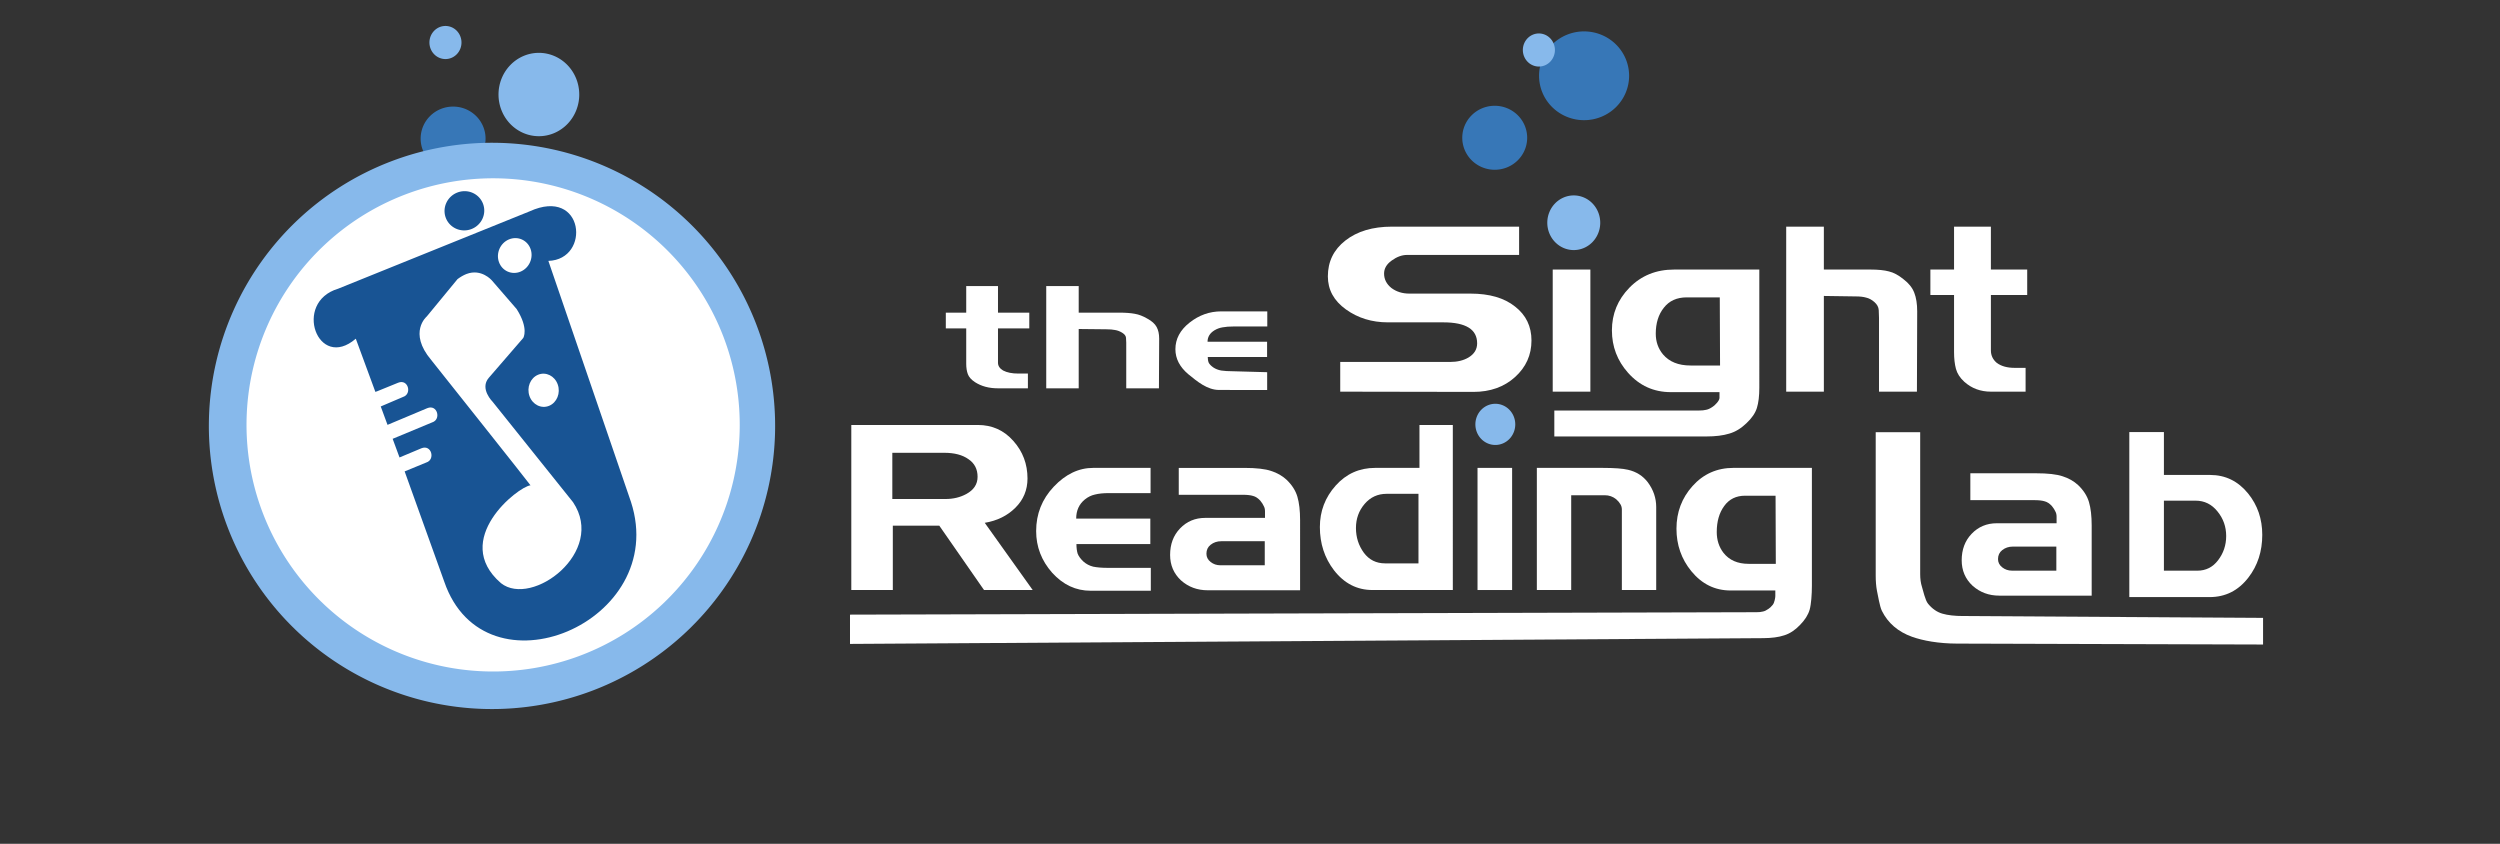 <?xml version="1.0" encoding="UTF-8" standalone="no"?>
<svg
   width="791.46mm"
   height="267.14mm"
   version="1.1"
   viewBox="0 0 791.46 267.14"
   id="svg894"
   sodipodi:docname="tSRL-banner-bubble-2.svg"
   inkscape:version="1.1.1 (3bf5ae0d25, 2021-09-20)"
   inkscape:export-filename="C:\Users\albri\Pictures\tsrp\graphics\tSRL-banner.png"
   inkscape:export-xdpi="228.571"
   inkscape:export-ydpi="228.571"
   xmlns:inkscape="http://www.inkscape.org/namespaces/inkscape"
   xmlns:sodipodi="http://sodipodi.sourceforge.net/DTD/sodipodi-0.dtd"
   xmlns="http://www.w3.org/2000/svg"
   xmlns:svg="http://www.w3.org/2000/svg">
  <rect x="0" y="0" width="791.46" height="267.14" fill="#333333" stroke="none"/>
  <defs
     id="defs898" />
  <sodipodi:namedview
     id="namedview896"
     pagecolor="#ffffff"
     bordercolor="#666666"
     borderopacity="1.0"
     inkscape:pageshadow="2"
     inkscape:pageopacity="0.0"
     inkscape:pagecheckerboard="0"
     inkscape:document-units="mm"
     showgrid="false"
     inkscape:zoom="0.16464166"
     inkscape:cx="428.20268"
     inkscape:cy="498.05134"
     inkscape:window-width="1728"
     inkscape:window-height="1010"
     inkscape:window-x="-6"
     inkscape:window-y="-6"
     inkscape:window-maximized="1"
     inkscape:current-layer="svg894" />
  <g
     fill="#afafe9"
     id="g832">
    <path
       d="m 146.1,13.46 a 5.075,5.239 0 0 1 -5.071,5.239 5.075,5.239 0 0 1 -5.078,-5.232 5.075,5.239 0 0 1 5.064,-5.247 5.075,5.239 0 0 1 5.085,5.224"
       id="path826"
       style="fill:#87b9eb;fill-opacity:1" />
    <path
       d="m 479.71,134.35 a 6.314,6.519 0 0 1 -6.31,6.519 6.314,6.519 0 0 1 -6.318,-6.509 6.314,6.519 0 0 1 6.301,-6.528 6.314,6.519 0 0 1 6.327,6.5"
       id="path828"
       style="fill:#87b9eb;fill-opacity:1" />
    <path
       d="m 506.608,70.517 a 8.379,8.651 0 0 1 -8.374,8.651 8.379,8.651 0 0 1 -8.385,-8.639 8.379,8.651 0 0 1 8.362,-8.663 8.379,8.651 0 0 1 8.397,8.627"
       id="path830"
       style="fill:#87b9eb;fill-opacity:1" />
  </g>
  <path
     d="m515.75 23.994a14.254 14.053 0 0 1-14.244 14.053 14.254 14.053 0 0 1-14.264-14.034 14.254 14.053 0 0 1 14.224-14.073 14.254 14.053 0 0 1 14.284 14.014"
     fill="#8787de"
     id="path834"
     style="fill:#3777b7;fill-opacity:1" />
  <path
     d="m483.48 43.617a10.274 10.129 0 0 1-10.267 10.129 10.274 10.129 0 0 1-10.281-10.115 10.274 10.129 0 0 1 10.252-10.143 10.274 10.129 0 0 1 10.295 10.101"
     fill="#8787de"
     id="path836"
     style="fill:#3777b7;fill-opacity:1" />
  <g
     transform="matrix(1.024,0,0,0.977,52.072,-23.049)"
     fill="#ffffff"
     aria-label="Reading Lab"
     id="g858">
    <path
       d="M 268.42,214.78 H 253.369 L 239.54,193.922 H 225.176 V 214.78 H 212.34 v -53.481 h 39.118 q 6.647,0 11.002,5.195 4.355,5.119 4.355,12.148 0,5.577 -3.744,9.474 -3.744,3.896 -9.474,4.89 z m -17.038,-36.673 q 0,-3.744 -2.827,-5.73 -2.751,-2.063 -7.487,-2.063 h -16.044 v 14.975 h 16.426 q 3.591,0 6.418,-1.604 3.514,-1.986 3.514,-5.577 z"
       id="path838"
       style="fill:#ffffff;fill-opacity:1" />
    <path
       d="m 304.94,215.01 h -18.642 q -6.8,0 -11.842,-5.807 -4.966,-5.883 -4.966,-13.523 0,-8.328 5.425,-14.364 5.501,-6.112 12.224,-6.112 h 17.725 v 8.175 h -12.988 q -2.445,0 -4.202,0.458 -1.681,0.382 -3.132,1.604 -2.674,2.292 -2.674,6.189 h 22.921 v 8.251 h -22.844 q 0,1.834 0.382,3.132 0.458,1.222 1.757,2.521 1.299,1.222 3.056,1.681 1.834,0.382 4.431,0.382 h 13.37 z"
       id="path840"
       style="fill:#ffffff;fill-opacity:1" />
    <path
       d="m 351.09,214.86 h -28.574 q -4.813,0 -8.251,-3.209 -3.362,-3.285 -3.362,-8.251 0,-5.195 3.056,-8.557 3.132,-3.438 7.793,-3.438 h 18.489 v -2.139 q 0,-0.993 -0.382,-1.681 -0.306,-0.764 -1.07,-1.757 -1.07,-1.222 -2.216,-1.528 -1.146,-0.382 -3.209,-0.382 h -19.788 v -8.71 h 20.247 q 5.577,0 8.328,0.993 2.751,0.917 4.737,2.827 2.521,2.521 3.362,5.501 0.84,2.98 0.84,7.64 z m -10.925,-8.099 v -7.793 h -13.447 q -1.91,0 -3.285,1.146 -1.299,1.07 -1.299,2.903 0,1.604 1.299,2.674 1.299,1.07 2.98,1.07 z"
       id="path842"
       style="fill:#ffffff;fill-opacity:1" />
    <path
       d="m 398.31,214.78 h -24.831 q -7.182,0 -11.919,-6.418 -4.355,-5.959 -4.355,-13.982 0,-7.717 4.89,-13.447 4.89,-5.73 12.224,-5.73 h 13.676 v -13.905 h 10.314 z m -10.62,-8.633 v -22.539 h -9.856 q -4.126,0 -6.8,3.285 -2.674,3.285 -2.674,7.793 0,4.508 2.445,8.022 2.445,3.438 6.571,3.438 z"
       id="path844"
       style="fill:#ffffff;fill-opacity:1" />
    <path
       d="M 416.64,214.78 H 405.944 V 175.204 H 416.64 Z"
       id="path846"
       style="fill:#ffffff;fill-opacity:1" />
    <path
       d="m 461.19,214.78 h -10.62 v -26.053 q 0,-0.993 -0.458,-1.757 -0.458,-0.84 -1.299,-1.604 -1.528,-1.299 -3.514,-1.299 h -10.391 v 30.714 h -10.62 v -39.576 h 20.323 q 5.425,0 7.869,0.611 3.82,0.917 6.112,4.049 2.598,3.667 2.598,8.022 z"
       id="path848"
       style="fill:#ffffff;fill-opacity:1" />
    <path
       d="m 509.32,213.48 c 0,2.7 -0.229,5.973 -0.688,7.654 -0.458,1.681 -1.452,3.336 -2.98,4.966 -1.528,1.681 -3.158,2.801 -4.89,3.362 -1.732,0.611 -3.897,0.895 -6.494,0.917 l -282.33,1.867 v -9.488 l 278.74,-0.783 h 1.452 c 0.866,0 1.554,-0.076 2.063,-0.229 0.509,-0.102 1.07,-0.382 1.681,-0.84 0.407,-0.255 0.866,-0.713 1.375,-1.375 0.509,-0.662 0.764,-2.306 0.764,-2.764 v -1.834 h -13.829 c -4.839,0 -8.888,-2.088 -12.148,-6.265 -3.056,-3.922 -4.584,-8.506 -4.584,-13.752 0,-5.348 1.655,-9.958 4.966,-13.829 3.362,-3.922 7.589,-5.883 12.683,-5.883 h 24.219 z m -11.155,-7.182 -0.076,-22.08 h -9.397 c -2.801,0 -4.966,1.121 -6.494,3.362 -1.528,2.19 -2.292,4.992 -2.292,8.404 0,2.598 0.688,4.839 2.063,6.723 1.783,2.394 4.38,3.591 7.793,3.591 z"
       id="path850"
       style="fill:#ffffff;fill-opacity:1" />
    <path
       d="M 648.805,232.44 554.164,232.141 c -5.654,-0.017 -10.472,-0.936 -13.885,-2.209 -4.329,-1.63 -7.436,-4.431 -9.321,-8.404 -0.713,-1.528 -1.222,-5.146 -1.528,-6.522 -0.255,-1.426 -0.382,-3.056 -0.382,-4.89 v -46.481 h 13.752 v 46.022 c 0,1.528 0.178,2.878 0.535,4.049 0.357,1.121 0.993,4.408 1.91,5.529 1.273,1.63 2.751,2.7 4.431,3.209 1.681,0.509 3.82,0.762 6.418,0.764 l 92.71,0.598 z"
       id="path852"
       sodipodi:nodetypes="cccccsccsccsccc" />
    <path
       d="m 595.82,216.6 h -28.574 c -3.209,0 -5.959,-1.07 -8.251,-3.209 -2.241,-2.19 -3.362,-4.941 -3.362,-8.251 0,-3.464 1.019,-6.316 3.056,-8.557 2.088,-2.292 4.686,-3.438 7.793,-3.438 h 18.489 v -2.139 c 0,-0.662 -0.127,-1.222 -0.382,-1.681 -0.204,-0.509 -0.56,-1.095 -1.07,-1.757 -0.713,-0.815 -1.452,-1.324 -2.216,-1.528 -0.764,-0.255 -1.834,-0.382 -3.209,-0.382 h -19.788 v -8.71 h 20.247 c 3.718,0 6.494,0.331 8.328,0.993 1.834,0.611 3.413,1.554 4.737,2.827 1.681,1.681 2.801,3.514 3.362,5.501 0.56,1.986 0.84,4.533 0.84,7.64 z m -10.925,-8.099 v -7.793 h -13.447 c -1.273,0 -2.369,0.382 -3.285,1.146 -0.866,0.713 -1.299,1.681 -1.299,2.903 0,1.07 0.433,1.961 1.299,2.674 0.866,0.713 1.859,1.07 2.98,1.07 z"
       id="path854" />
    <path
       d="m 648.56,196.9 c 0,5.348 -1.426,9.958 -4.279,13.829 -3.107,4.228 -7.105,6.341 -11.995,6.341 h -24.831 v -53.481 h 10.696 v 13.905 h 14.287 c 4.737,0 8.659,2.012 11.766,6.036 2.903,3.769 4.355,8.226 4.355,13.37 z m -11.155,0.382 c 0,-3.005 -0.891,-5.654 -2.674,-7.946 -1.783,-2.343 -4.049,-3.514 -6.8,-3.514 h -9.779 v 22.691 h 10.314 c 2.649,0 4.788,-1.121 6.418,-3.362 1.681,-2.292 2.521,-4.915 2.521,-7.869 z"
       id="path856" />
  </g>
  <path
     d="m153.72 43.872a10.274 10.129 0 0 1-10.267 10.129 10.274 10.129 0 0 1-10.281-10.115 10.274 10.129 0 0 1 10.252-10.143 10.274 10.129 0 0 1 10.295 10.101"
     fill="#8787de"
     id="path860"
     style="fill:#3777b7;fill-opacity:1" />
  <path
     d="M 239.513,102.903 A 89.637,89.637 0 0 1 187.751,218.57 89.637,89.637 0 0 1 72.048,166.888 89.637,89.637 0 0 1 123.649,51.149 89.637,89.637 0 0 1 239.424,102.668"
     fill="#afafe9"
     id="path862"
     style="fill:#87b9eb;fill-opacity:1" />
  <path
     transform="rotate(-20.871)"
     d="m176.02 181.31a78.071 78.071 0 0 1-78.016 78.071 78.071 78.071 0 0 1-78.125-77.962 78.071 78.071 0 0 1 77.907-78.18 78.071 78.071 0 0 1 78.234 77.853"
     fill="#fff"
     id="path864" />
  <g
     transform="translate(52.072,-23.049)"
     id="g872">
    <path
       d="m 54.974,114.45 c -14.425,4.316 -6.432,26.167 5.594,15.825 l 6.202,16.846 c 1.523,-0.64 -2.824,1.234 7.181,-2.899 3.22,-1.324 4.489,3.57 1.586,4.487 l -7.071,3.019 2.145,5.826 12.573,-5.281 c 3.22,-1.324 4.489,3.569 1.586,4.487 l -12.533,5.21 2.173,5.903 6.911,-2.898 c 3.22,-1.324 4.489,3.569 1.586,4.487 l -6.871,2.826 12.534,34.887 c 12.842,37.49 71.478,12.933 59.127,-25.201 l -26.161,-76.331 c 13.545,-0.422 11.393,-23.592 -5.951,-15.678 z M 109.074,98.832 c 2.763,-1.143 5.817,0.216 6.823,3.035 l 0.005,0.014 c 0.998,2.823 -0.433,6.034 -3.198,7.173 -2.765,1.139 -5.817,-0.224 -6.819,-3.045 -1.002,-2.822 0.426,-6.034 3.189,-7.177 z m -13.599,11.013 c 0.055,-0.022 0.109,-0.044 0.163,-0.064 4.674,-1.785 7.964,1.994 7.964,1.994 l 7.896,9.127 c 3.942,6.226 2.075,9.15 2.075,9.15 l -10.902,12.611 c -2.986,3.438 1.243,7.616 1.243,7.616 l 25.422,31.746 c 10.591,15.759 -12.994,33.424 -22.816,25.638 -15.938,-13.781 5.493,-30.595 9.357,-30.968 -0.294,-0.542 -31.427,-39.668 -31.427,-39.668 -7.407,-8.78 -1.402,-13.803 -1.402,-13.803 l 9.733,-11.818 c 0.975,-0.725 1.872,-1.228 2.693,-1.561 z m 22.805,31.84 c 2.467,-1.021 5.249,0.351 6.216,3.064 l 0.005,0.014 c 0.96,2.716 -0.262,5.741 -2.73,6.759 -2.468,1.017 -5.249,-0.358 -6.213,-3.073 -0.964,-2.715 0.255,-5.743 2.722,-6.764 z"
       fill="#000080"
       id="path866"
       style="fill:#185494;fill-opacity:1;stroke-width:1" />
    <path
       transform="rotate(-20.871)"
       d="m 63.034,117.72 a 6.299,6.196 0 0 1 -6.295,6.196 6.299,6.196 0 0 1 -6.304,-6.188 6.299,6.196 0 0 1 6.286,-6.205 6.299,6.196 0 0 1 6.312,6.179"
       fill="#000080"
       id="path868"
       style="fill:#185494;fill-opacity:1" />
    <path
       d="M 131.31,52.974 A 12.781,13.195 0 0 1 118.538,66.169 12.781,13.195 0 0 1 105.748,52.993 12.781,13.195 0 0 1 118.502,39.78 12.781,13.195 0 0 1 131.309,52.938"
       fill="#afafe9"
       id="path870"
       style="fill:#87b9eb;fill-opacity:1" />
  </g>
  <g
     transform="matrix(1.068,0,0,0.936,55.247,-21.462)"
     fill="#ffffff"
     aria-label="the Sight  "
     id="g890">
    <path
       d="m 253.38,134.01 h -9.279 v 11.614 q 0,1.581 1.512,2.619 1.718,1.038 4.537,1.038 h 2.818 v 4.991 h -8.867 q -3.987,0 -6.805,-2.076 -1.65,-1.236 -2.131,-2.718 -0.481,-1.483 -0.481,-3.509 v -11.96 h -6.049 v -5.337 h 6.049 v -8.994 h 9.417 v 8.994 h 9.279 z"
       id="path874" />
    <path
       d="m 291.88,137.42 -0.069,16.852 h -9.692 v -15.468 q 0,-0.692 -0.069,-1.631 -0.069,-0.939 -1.1,-1.68 -1.031,-0.741 -2.131,-0.939 -1.031,-0.247 -2.612,-0.247 l -8.18,-0.099 v 20.065 h -9.623 v -34.594 h 9.623 v 8.994 h 11.891 q 2.956,0 4.743,0.395 1.787,0.346 3.712,1.631 1.993,1.236 2.749,2.817 0.756,1.581 0.756,3.904 z"
       id="path876" />
    <path
       d="m 323.89,154.84 -14.259,-0.014 c -3.49,-0.003 -6.53,-2.904 -9.118,-5.324 -2.549,-2.452 -3.824,-5.271 -3.824,-8.455 0,-3.471 1.392,-6.465 4.177,-8.98 2.824,-2.548 5.961,-3.821 9.413,-3.821 h 13.648 v 5.111 h -10.001 c -1.255,0 -2.333,0.096 -3.236,0.287 -0.863,0.159 -1.667,0.494 -2.412,1.003 -1.373,0.955 -2.059,2.245 -2.059,3.869 h 17.649 v 5.159 h -17.59 c 0,0.764 0.098,1.417 0.294,1.958 0.235,0.51 0.686,1.035 1.353,1.576 0.667,0.51 1.451,0.86 2.353,1.051 0.941,0.159 2.079,0.233 3.412,0.239 l 10.199,0.322 z"
       id="path878" />
    <path
       d="m 402.24,138.1 q 0,7.335 -4.864,12.358 -4.864,5.023 -12.358,5.023 l -39.467,-0.08 v -10.046 h 32.531 q 3.269,0 5.502,-1.515 2.551,-1.754 2.551,-4.784 0,-7.096 -10.046,-7.096 h -16.425 q -7.096,0 -12.438,-4.385 -5.342,-4.385 -5.342,-11.162 0,-7.495 5.183,-12.119 5.262,-4.704 13.794,-4.704 h 37.713 v 9.568 h -33.248 q -2.232,0 -4.545,1.914 -2.232,1.834 -2.232,4.385 0,2.87 2.153,4.864 2.232,1.914 5.342,1.914 h 18.099 q 8.452,0 13.235,4.385 4.864,4.306 4.864,11.481 z"
       id="path880"
       style="fill:#ffffff;fill-opacity:1" />
    <path
       d="M 419.7,155.4 H 408.538 V 114.099 H 419.7 Z"
       id="path882"
       style="fill:#ffffff;fill-opacity:1" />
    <path
       d="m 469.78,154.05 c 0,2.817 -0.239,5.103 -0.718,6.857 -0.478,1.754 -1.515,3.482 -3.11,5.183 -1.595,1.754 -3.296,2.924 -5.103,3.508 -1.807,0.638 -4.066,0.957 -6.777,0.957 h -45.059 v -8.771 h 41.312 1.515 c 0.904,0 1.621,-0.08 2.153,-0.239 0.532,-0.106 1.116,-0.399 1.754,-0.877 0.425,-0.266 0.904,-0.744 1.435,-1.435 0.532,-0.691 0.797,-1.276 0.797,-1.754 v -1.914 h -14.431 c -5.05,0 -9.275,-2.179 -12.677,-6.538 -3.189,-4.093 -4.784,-8.877 -4.784,-14.352 0,-5.581 1.728,-10.392 5.183,-14.431 3.508,-4.093 7.92,-6.139 13.236,-6.139 h 25.275 z m -11.641,-7.495 -0.08,-23.043 h -9.807 c -2.924,0 -5.183,1.169 -6.777,3.508 -1.595,2.286 -2.392,5.209 -2.392,8.771 0,2.711 0.718,5.05 2.153,7.016 1.86,2.498 4.571,3.747 8.133,3.747 z"
       id="path884"
       sodipodi:nodetypes="csccscccsccsscscscsccccscsccc"
       style="fill:#ffffff;fill-opacity:1" />
    <path
       d="m 516.58,128.21 -0.08,27.189 h -11.242 v -24.956 q 0,-1.116 -0.08,-2.631 -0.08,-1.515 -1.276,-2.711 -1.196,-1.196 -2.472,-1.515 -1.196,-0.399 -3.03,-0.399 l -9.488,-0.159 v 32.371 h -11.163 v -55.812 h 11.162 v 14.511 h 13.794 q 3.429,0 5.502,0.638 2.073,0.558 4.306,2.631 2.312,1.993 3.189,4.545 0.877,2.551 0.877,6.299 z"
       id="path886"
       style="fill:#ffffff;fill-opacity:1" />
    <path
       d="m 549.19,122.71 h -10.764 v 18.737 q 0,2.551 1.754,4.226 1.993,1.674 5.262,1.674 h 3.269 v 8.053 h -10.285 q -4.624,0 -7.894,-3.349 -1.914,-1.993 -2.472,-4.385 -0.558,-2.392 -0.558,-5.661 v -19.295 h -7.016 v -8.611 h 7.016 v -14.511 h 10.923 v 14.511 h 10.764 z"
       id="path888"
       style="fill:#ffffff;fill-opacity:1" />
  </g>
  <path
     d="m492.26 15.832a5.075 5.239 0 0 1-5.071 5.239 5.075 5.239 0 0 1-5.078-5.232 5.075 5.239 0 0 1 5.064-5.247 5.075 5.239 0 0 1 5.085 5.224"
     fill="#afafe9"
     id="path892"
     style="fill:#87b9eb;fill-opacity:1" />
</svg>
